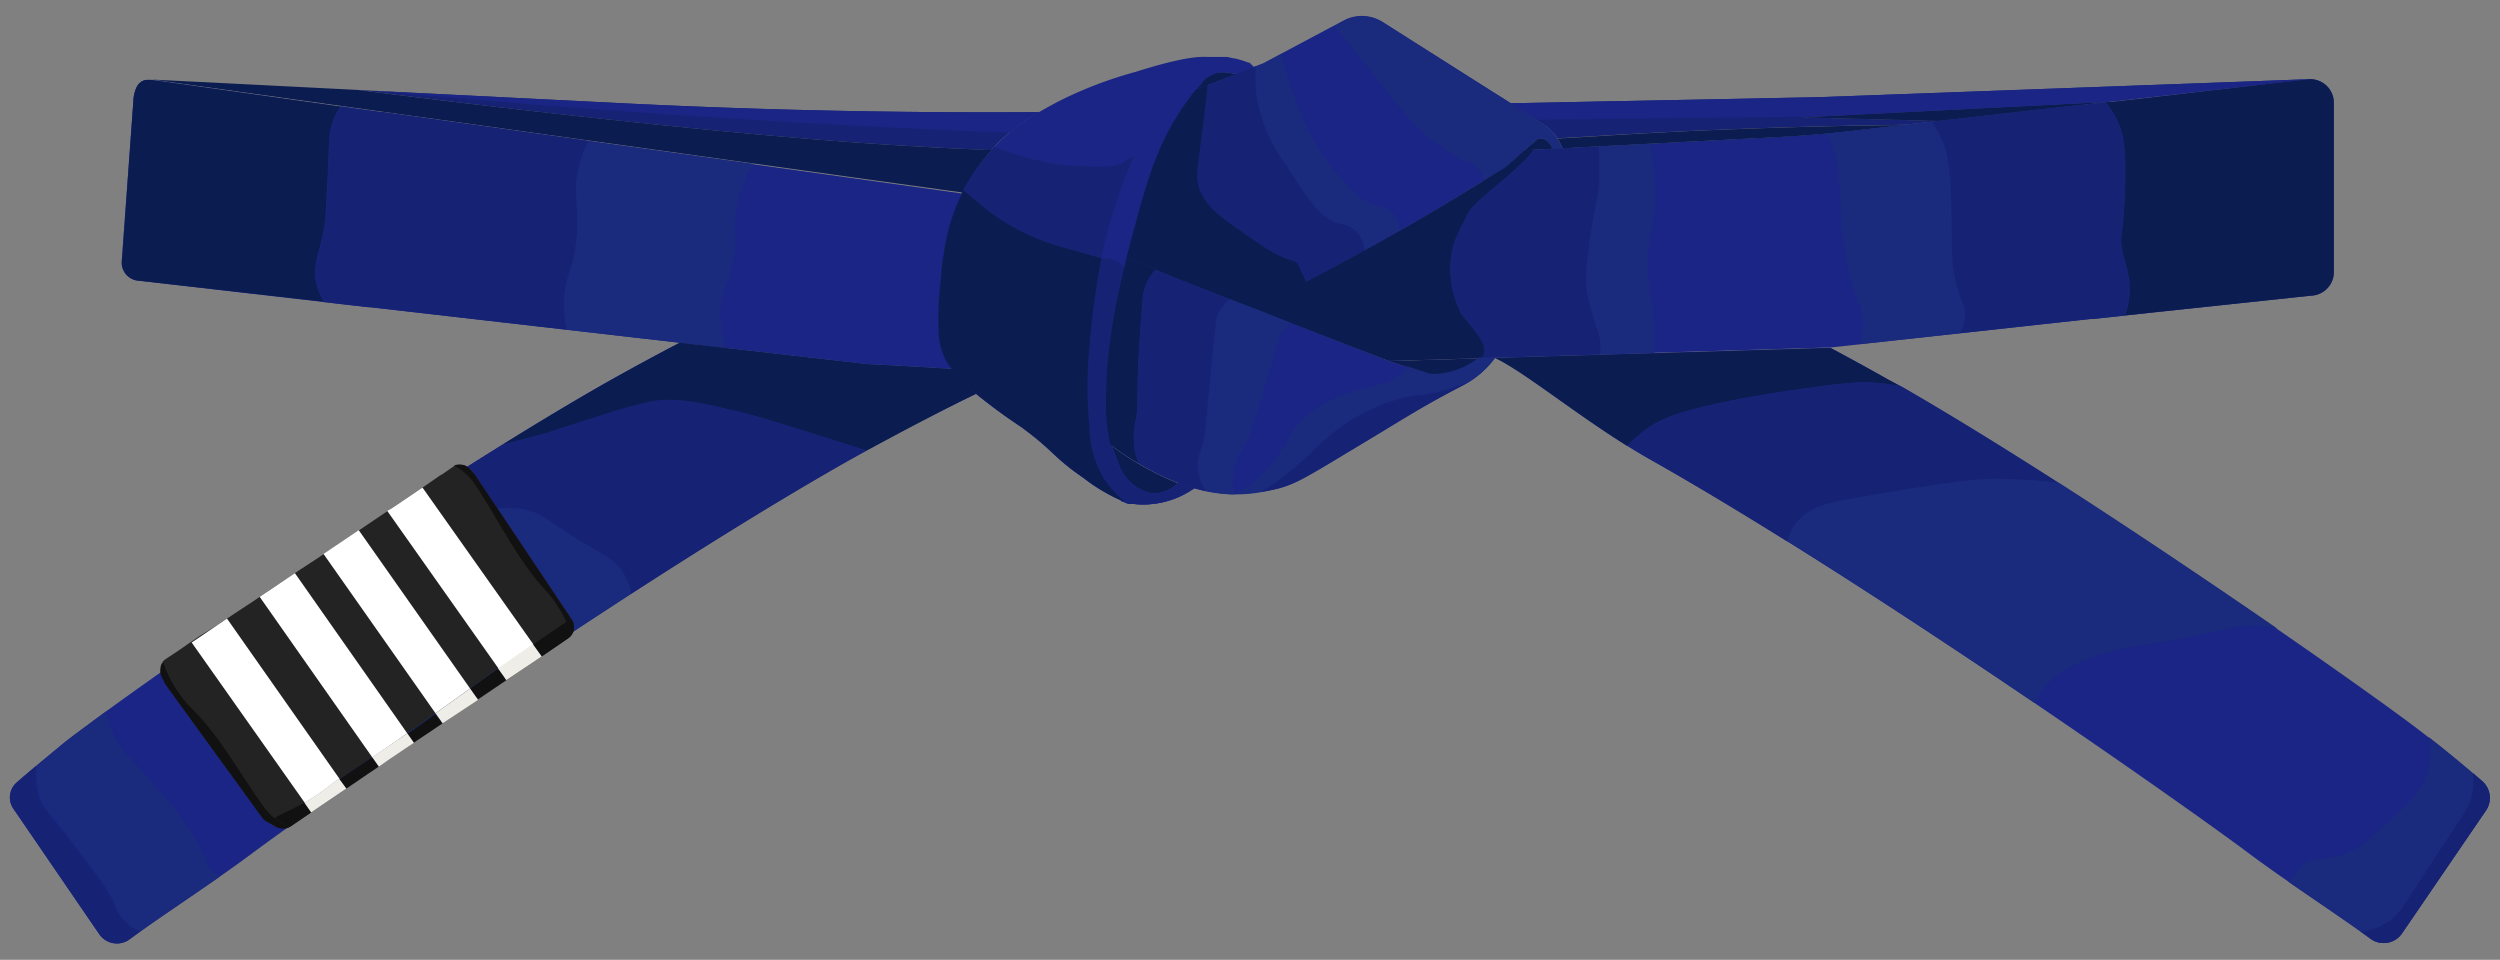 <svg xmlns="http://www.w3.org/2000/svg" id="&#xF2;__1" data-name="&#xF2;&#x2021;&#xF8FF;_1" viewBox="0 0 300 115.18"><rect x="0" y="0" width="300" height="115.18" fill="#808080" stroke="none"/><defs><style>.cls-1{fill:#0b1c51;}.cls-2{fill:#162375;}.cls-3{fill:#15235c;}.cls-4{fill:#1a2585;}.cls-5{fill:none;}.cls-6{fill:#1a2a7d;}.cls-7{fill:#2d2d2d;}.cls-8{fill:#111;}.cls-9{fill:#232323;}.cls-10{fill:#efede8;}.cls-11{fill:#fff;}</style></defs><g id="BLUE"><g id="BELT"><path class="cls-1" d="M186.32,17.86l-3.4.18c.6-.54,1.15-1,1.5-1.28h0a.93.93,0,0,1,.34-.18,1.4,1.4,0,0,1,.6.12A2,2,0,0,1,186.32,17.86Z"></path><path class="cls-2" d="M252.91,12.23,216.3,14.08l16.44.43-4.16.47c-13.86.17-25.43.67-34.29,1.18l-7.41.45A5.89,5.89,0,0,0,185,14.8l-3.79-2.41,37-.73L277.1,9.5Z"></path><path class="cls-3" d="M18.14,9.54l1.55.08v.13Z"></path><path class="cls-2" d="M124.7,13.45a22.12,22.12,0,0,0-5,3.77c-.25.27-.5.53-.73.8-4-.17-6.82-.32-7.47-.36-7.34-.4-17.61-1.09-36.85-3.14C65.92,13.59,55.25,12.37,43,10.8l30.34,1.52Q99,13.64,124.7,13.45Z"></path><polygon class="cls-3" points="252.91 12.23 232.74 14.51 216.3 14.08 252.91 12.23"></polygon><path class="cls-3" d="M14.63,31.36a2.19,2.19,0,0,0,.74,1.81,2.14,2.14,0,0,1-.77-1.81L16,12.18a4.38,4.38,0,0,1,.39-1.69A4.39,4.39,0,0,0,16,12.18Z"></path><path class="cls-4" d="M113.48,43.06a7.16,7.16,0,0,0,.78,1.21c-2.21-.14-5.35-.33-10.26-.58L81.58,41.13h0L44.36,36.86l-.21,0-3.67-.42-1.42-.17L16.61,33.68a1.85,1.85,0,0,1-.41-.07,2,2,0,0,1-.34-.13l-.14-.07-.25-.16h0l-.1-.08a2.19,2.19,0,0,1-.74-1.81L16,12.18a4.39,4.39,0,0,1,.38-1.69,2.16,2.16,0,0,1,.22-.36l.14-.15a2,2,0,0,1,.33-.24l.2-.09.21-.06.24,0a2.74,2.74,0,0,1,.41,0h0l1.55.21,21.22,3,1.05.15,3.8.53.17,0,57.08,8,12.59,1.76a26.42,26.42,0,0,0-1.6,4.18,35.18,35.18,0,0,0-1,6.42,35.91,35.91,0,0,0-.26,5.71A8.33,8.33,0,0,0,113.48,43.06Z"></path><path class="cls-3" d="M280.08,12.35V32.63a2.83,2.83,0,0,1-1.55,2.53,2.85,2.85,0,0,0,1.52-2.53V12.35a2.84,2.84,0,0,0-1.67-2.6A2.84,2.84,0,0,1,280.08,12.35Z"></path><path class="cls-1" d="M177.47,43l-.4.29a8.74,8.74,0,0,1-2.37,1.22,8.92,8.92,0,0,1-2.62.48,2.62,2.62,0,0,1-.88-.14l-4.58-1.52Z"></path><path class="cls-4" d="M179.41,42.94a11.31,11.31,0,0,1-2.63,2.57,10.72,10.72,0,0,1-1.1.67c-5.09,2.64-6.88,3.86-11.6,6.69-8.78,5.27-8.8,5.48-13,6.23a17.16,17.16,0,0,1-7.8-.52c-.6-.18-1.22-.39-1.87-.63a34.4,34.4,0,0,1-8.16-4.61,20.44,20.44,0,0,1-.5-3.55,52.81,52.81,0,0,1,.12-5.47c.11-1.59.3-3.24.58-5,.39-2.53,1-5.3,1.76-8.46l5.59,2.39L150.46,37l4.8,1.87,11.36,4.43,4.58,1.52a2.62,2.62,0,0,0,.88.14,8.92,8.92,0,0,0,2.62-.48,8.74,8.74,0,0,0,2.37-1.22l.4-.29Z"></path><path class="cls-4" d="M280.05,12.35V32.63a2.85,2.85,0,0,1-1.52,2.53l-.19.09-.21.08a2.83,2.83,0,0,1-.82.15l-18.8,2-2,.22-1.63.17-3.71.4-.32,0L219.66,41.7l-.41,0-2.14.07h0l-37.69,1.13-1.94.06-10.85.33L155.26,38.9,150.46,37q5-2.46,10.13-5.22c6.39-3.43,12.38-6.93,18-10.44l2-1.24v0c.65-.5,1.54-1.34,2.35-2.07l3.4-.18,1.18-.06,26.29-1.39q4.14-.22,8.27-.69l6.52-.74,4.16-.47,16.69-1.89.36,0,3.12-.36.39,0,1.31-.15,2.05-.23L277.1,9.5a3,3,0,0,1,1.08.17l.2.08A2.84,2.84,0,0,1,280.05,12.35Z"></path><path class="cls-4" d="M187.5,17.8l-1.18.06a2,2,0,0,0-.95-1.16,1.4,1.4,0,0,0-.6-.12.93.93,0,0,0-.34.18h0c-.35.25-.9.74-1.5,1.28-.81.73-1.7,1.57-2.35,2.07v0l-2,1.24c-5.6,3.51-11.59,7-18,10.44q-5.15,2.76-10.13,5.22l-9.67-3.77-5.59-2.39c.45-1.81,1-3.75,1.56-5.85.35-1.24.71-2.45,1.11-3.65.11-.32.21-.64.33-1,.22-.63.47-1.26.73-1.89a30.32,30.32,0,0,1,2.83-5.34c.34-.52.7-1,1.1-1.55s.53-.68.69-.88l4.91-1.88,2-.78h0l1.1-.42,9.7-5.16a4.61,4.61,0,0,1,4.64.18l12.32,7.81,3,1.89L185,14.8a5.89,5.89,0,0,1,1.84,1.81,6.25,6.25,0,0,1,.55,1Z"></path><path class="cls-1" d="M141.4,58s-1.76,1.64-3.54,1.17l-.06,0a5.35,5.35,0,0,1-3.51-3.18l-1-2.58A34.4,34.4,0,0,0,141.4,58Z"></path><path class="cls-4" d="M150.5,8.09l-2,.78-1.18-.16-.15,0a3.13,3.13,0,0,0-2.87,1.16l-.71.9c-.16.2-.4.5-.69.88s-.76,1-1.1,1.55a30.32,30.32,0,0,0-2.83,5.34c-.18.44-.36.88-.52,1.32,0,.13-.1.26-.14.39l-.07.18c-.12.32-.22.64-.33,1s-.14.41-.2.62-.11.34-.16.51-.19.61-.28.92a1.42,1.42,0,0,0,0,.16h0l0,0c-.13.46-.27.92-.4,1.39-.59,2.1-1.11,4-1.56,5.85-.79,3.16-1.37,5.93-1.76,8.46-.28,1.75-.47,3.4-.58,5a52.81,52.81,0,0,0-.12,5.47,20.44,20.44,0,0,0,.5,3.55l1,2.58a5.35,5.35,0,0,0,3.51,3.18l.06,0c1.78.47,3.54-1.17,3.54-1.17.65.24,1.27.45,1.87.63A10.57,10.57,0,0,1,136,60.47l-.24,0-.18,0c-.19,0-.37-.09-.55-.15h0l-.25-.09a.33.33,0,0,1-.12,0h0L134.4,60l-.3-.14h0l-.3-.15-.15-.07-.17-.1h0l0,0-.53-.3a1.18,1.18,0,0,0-.19-.11l-.1-.07-.32-.21-.33-.2-.45-.3-.44-.3-1-.67c-3.79-2.61-3.48-3.19-7.5-6.13a66.28,66.28,0,0,1-5.44-4c-.29-.27-.6-.56-.92-.89a25.06,25.06,0,0,1-2-2.09,7.16,7.16,0,0,1-.78-1.21,8.33,8.33,0,0,1-.77-3.62,35.91,35.91,0,0,1,.26-5.71,35.18,35.18,0,0,1,1-6.42c0-.06,0-.14.07-.21l.09-.31v0l.13-.41a23.41,23.41,0,0,1,.86-2.27c.08-.18.15-.36.24-.54s.1-.22.16-.33l0-.09.14-.26c.24-.48.51-1,.82-1.5A22.29,22.29,0,0,1,119,18c.1-.12.21-.25.33-.37l.4-.43a22.12,22.12,0,0,1,5-3.77h0c.73-.43,1.46-.82,2.22-1.23a49.14,49.14,0,0,1,9.34-3.58c5.76-1.82,7.66-1.83,8.58-1.79l.35,0,.39,0,.36,0H146l.32,0h.07l.29,0,.24,0,.33,0,.8.18.13,0c.45.11.86.23,1.24.36l.41.15h0l.12,0Z"></path><path class="cls-3" d="M144.13,58c-.23.17-.52.38-.86.61Z"></path><path class="cls-5" d="M150.69,8.17l-.19-.08"></path><path class="cls-1" d="M148.46,8.87l-4.91,1.88.71-.9a3.13,3.13,0,0,1,2.87-1.16Z"></path><path class="cls-4" d="M117.14,47.25c-3.89,1.88-9.21,4.58-15.32,8C76.58,69.54,39,95.9,29.93,102.64c-3.87,2.88-9.28,6.43-13,9.07l-1.37,1a2.56,2.56,0,0,1-3.64-.6h0l-10.27-15A2.39,2.39,0,0,1,2,93.9l.84-.73.6-.51,0,0,.56-.47.09-.08.26-.21c.93-.78,1.94-1.61,3-2.49S9.75,87.58,11,86.64c7.85-5.85,40.52-28.75,62.44-41.12,3-1.67,5.7-3.14,8.13-4.39h0L104,43.69c4.91.25,8,.44,10.26.58a25.06,25.06,0,0,0,2,2.09C116.54,46.69,116.85,47,117.14,47.25Z"></path><path class="cls-4" d="M298.32,97.25,288.24,112a2.67,2.67,0,0,1-3.79.63c-3.65-2.69-9.94-6.77-14.28-10-9-6.74-46.66-33.1-71.9-47.36C190.59,51,183.34,44.8,179.41,42.94l37.69-1.13h0l2.14-.07.41,0,.21.11h0c2.2,1.17,4.51,2.44,6.76,3.71,21.92,12.37,54.59,35.27,62.44,41.12,3.62,2.7,6.6,5.18,8.79,7.1A2.66,2.66,0,0,1,298.32,97.25Z"></path><path class="cls-1" d="M119,18a22.29,22.29,0,0,0-2.46,3.35c-.37.61-.68,1.2-1,1.76L103,21.37,19.69,9.75V9.62L43,10.8c12.28,1.57,23,2.79,31.73,3.72,19.24,2.05,29.51,2.74,36.85,3.14C112.2,17.7,115.06,17.85,119,18Z"></path><line class="cls-5" x1="42.97" y1="10.8" x2="19.69" y2="9.62"></line><path class="cls-1" d="M228.58,15l-6.52.74q-4.12.47-8.27.69L187.5,17.8l-.07-.17a6.25,6.25,0,0,0-.55-1l7.41-.45C203.15,15.65,214.72,15.15,228.58,15Z"></path><polygon class="cls-1" points="252.91 12.23 232.74 14.51 216.3 14.08 252.91 12.23"></polygon><path class="cls-1" d="M40.92,12.71a6.8,6.8,0,0,0-.48.74A7.87,7.87,0,0,0,39.49,17c-.25,6-.38,9-.56,10.1-.58,3.51-1.61,4.84-.85,7.35a7.72,7.72,0,0,0,.78,1.75L16.61,33.68a1.85,1.85,0,0,1-.41-.07,2,2,0,0,1-.34-.13l-.14-.07-.25-.16h0l-.1-.08a2.19,2.19,0,0,1-.74-1.81L16,12.18a4.39,4.39,0,0,1,.38-1.69,2.16,2.16,0,0,1,.22-.36l.14-.15a2,2,0,0,1,.33-.24l.2-.09.21-.06.24,0a2.74,2.74,0,0,1,.41,0h0l1.55.21,21.22,3Z"></path><path class="cls-2" d="M69.5,19.84c-.88,3.44.13,4.8-.34,9.1-.41,3.77-1.33,4-1.46,7A15.29,15.29,0,0,0,68,39.57l-23.6-2.71-.21,0-3.67-.42-1.42-.17-.2,0a7.72,7.72,0,0,1-.78-1.75c-.76-2.51.27-3.84.85-7.35.18-1.12.31-4.12.56-10.1a7.87,7.87,0,0,1,.95-3.58,6.8,6.8,0,0,1,.48-.74l1,.15,3.8.53.17,0,24.71,3.45A14.64,14.64,0,0,0,69.5,19.84Z"></path><path class="cls-6" d="M88.44,24.67c-.56,2.82.14,3.47-.47,6.7-.57,3-1.39,3.49-1.51,5.85a11.59,11.59,0,0,0,.73,4.55l-5.61-.64h0L68,39.57A15.29,15.29,0,0,1,67.7,36c.13-3,1-3.27,1.46-7,.47-4.3-.54-5.66.34-9.1a14.64,14.64,0,0,1,1.14-3l19.79,2.76A15.94,15.94,0,0,0,88.44,24.67Z"></path><path class="cls-4" d="M124.7,13.45a23.61,23.61,0,0,0-3.46,2.39l-.09.08-6.46-.27q-35.18-1.55-69-4.71l12.49.62,15.1.76Q99,13.64,124.7,13.45Z"></path><polygon class="cls-4" points="277.1 9.5 252.91 12.23 217.9 14 184.36 14.36 181.25 12.39 218.22 11.66 277.1 9.5"></polygon><path class="cls-4" d="M150.5,8.09l-2,.78-1.18-.16-.15,0a3.13,3.13,0,0,0-2.87,1.16l-.71.9c-.16.2-.4.5-.69.88s-.76,1-1.1,1.55a30.32,30.32,0,0,0-2.83,5.34c-.18.44-.36.88-.52,1.32,0,.13-.1.26-.14.39l-.07.18c-.12.32-.22.64-.33,1s-.14.41-.2.62-.11.34-.16.51-.19.61-.28.92a1.42,1.42,0,0,0,0,.16h0l0,0c-.13.46-.27.92-.4,1.39-.59,2.1-1.11,4-1.56,5.85-.79,3.16-1.37,5.93-1.76,8.46-.28,1.75-.47,3.4-.58,5a52.81,52.81,0,0,0-.12,5.47,20.44,20.44,0,0,0,.5,3.55l1,2.58a5.35,5.35,0,0,0,3.51,3.18l.06,0c1.78.47,3.54-1.17,3.54-1.17.65.24,1.27.45,1.87.63A10.57,10.57,0,0,1,136,60.47l-.24,0-.18,0c-.19,0-.37-.09-.55-.15h0c-.3-.24-.62-.52-.95-.83q-.24-.24-.48-.51h0l-.32-.37h0c-.16-.2-.32-.4-.48-.62a5.09,5.09,0,0,1-.31-.45,12,12,0,0,1-1.74-6.06h0c-.05-.59-.1-1.23-.15-1.91a47.17,47.17,0,0,1,.1-7.36A100.35,100.35,0,0,1,132.17,31a66.58,66.58,0,0,1,2.2-7.86c.43-1.22.85-2.31,1.25-3.28.13-.32.26-.63.39-.92l.08-.18h0c.49-1.13,1-2.13,1.4-3a43.66,43.66,0,0,1,4.24-6.8,5.25,5.25,0,0,1,1.51-1.44,4.08,4.08,0,0,1,1.95-.61l.39,0,.36,0H146l.32,0h.07l.29,0,.24,0,.33,0,.8.18.13,0c.45.11.86.23,1.24.36l.41.15h0l.12,0Z"></path><path class="cls-2" d="M130.7,42.12a47.17,47.17,0,0,0-.1,7.36c.05.68.1,1.32.15,1.91h0a12,12,0,0,0,1.74,6.06A11.68,11.68,0,0,0,135,60.24a20.34,20.34,0,0,1-5-2.89c-3.79-2.61-3.48-3.19-7.5-6.13a66.28,66.28,0,0,1-5.44-4c-.29-.27-.6-.56-.92-.89a25.06,25.06,0,0,1-2-2.09,7.16,7.16,0,0,1-.78-1.21,8.33,8.33,0,0,1-.77-3.62,35.91,35.91,0,0,1,.26-5.71,35.18,35.18,0,0,1,1-6.42,26.42,26.42,0,0,1,1.6-4.18c.28-.56.59-1.15,1-1.76A22.29,22.29,0,0,1,119,18c.1-.12.21-.25.33-.37.82.32,1.69.62,2.62.9a28.12,28.12,0,0,0,6.84,1.36c2.78.16,4.41.26,5.65-.23a3.72,3.72,0,0,0,.71-.38,5.07,5.07,0,0,1,.92-.55c-.16.35-.31.71-.47,1.1-.4,1-.82,2.06-1.25,3.28a66.58,66.58,0,0,0-2.2,7.86A100.35,100.35,0,0,0,130.7,42.12Z"></path><path class="cls-2" d="M143.27,58.58A10.57,10.57,0,0,1,136,60.47l-.24,0-.18,0c-.19,0-.37-.09-.55-.15h0c-.3-.24-.62-.52-.95-.83q-.24-.24-.48-.51h0l-.32-.37h0a7.8,7.8,0,0,1-.48-.62,5.09,5.09,0,0,1-.31-.45,12,12,0,0,1-1.74-6.06h0c-.05-.59-.1-1.23-.15-1.91a47.17,47.17,0,0,1,.1-7.36A100.35,100.35,0,0,1,132.17,31a66.58,66.58,0,0,1,2.2-7.86c.43-1.22.85-2.31,1.25-3.28.13-.32.26-.63.39-.92l.08-.18a1.53,1.53,0,0,1,.83-.11,2.31,2.31,0,0,1,1.49,1.2c0,.13-.1.26-.14.39l-.07.18c-.12.32-.22.64-.33,1s-.14.41-.2.62-.11.34-.16.51-.19.61-.28.92a1.42,1.42,0,0,0,0,.16h0l0,0c-.13.46-.27.92-.4,1.39-.59,2.1-1.11,4-1.56,5.85-.79,3.16-1.37,5.93-1.76,8.46-.28,1.75-.47,3.4-.58,5a52.81,52.81,0,0,0-.12,5.47,20.44,20.44,0,0,0,.5,3.55l1,2.58a5.35,5.35,0,0,0,3.51,3.18l.06,0c1.78.47,3.54-1.17,3.54-1.17C142.05,58.19,142.67,58.4,143.27,58.58Z"></path><path class="cls-1" d="M135.05,60.24a20,20,0,0,1-5-2.89c-3.79-2.61-3.48-3.19-7.5-6.13a66.28,66.28,0,0,1-5.44-4c-.29-.27-.6-.56-.92-.89a25.06,25.06,0,0,1-2-2.09,7.16,7.16,0,0,1-.78-1.21,8.33,8.33,0,0,1-.77-3.62,35.91,35.91,0,0,1,.26-5.71,35.18,35.18,0,0,1,1-6.42,25.35,25.35,0,0,1,1.56-4.09l0-.09.14-.26,2.13,1.77a26.1,26.1,0,0,0,9.55,5L132.17,31a100.35,100.35,0,0,0-1.47,11.13,47.17,47.17,0,0,0-.1,7.36c.05.68.1,1.32.15,1.91h0a12,12,0,0,0,1.74,6.06A11.51,11.51,0,0,0,135.05,60.24Z"></path><path class="cls-4" d="M138.41,19.84c0,.13-.1.26-.14.39l-.07.18c-.12.32-.22.64-.33,1s-.14.41-.2.62-.11.34-.16.51-.19.61-.28.92a1.42,1.42,0,0,0,0,.16h0l0,0c-.13.46-.27.92-.4,1.39-.59,2.1-1.11,4-1.56,5.85-.12.47-.23.93-.34,1.38A2.44,2.44,0,0,0,132.72,31h-.55a66.58,66.58,0,0,1,2.2-7.86c.43-1.22.85-2.31,1.25-3.28.13-.32.26-.63.39-.92l.08-.18a1.53,1.53,0,0,1,.83-.11A2.31,2.31,0,0,1,138.41,19.84Z"></path><path class="cls-6" d="M167.87,27.77l-.23.14c-2.29,1.3-4.64,2.61-7,3.9q-5.15,2.76-10.13,5.22l-9.67-3.77-5.59-2.39c.45-1.81,1-3.75,1.56-5.85.35-1.24.71-2.45,1.11-3.65.11-.32.21-.64.33-1,.22-.63.47-1.26.73-1.89a30.32,30.32,0,0,1,2.83-5.34c.34-.52.7-1,1.1-1.55s.53-.68.69-.88l4.91-1.88,2-.78h0l1.1-.42,2.14-1.14c1.58,6.23,3.92,10.88,5.91,13.33,1.78,2.19,3.1,3.85,4.72,4.53.42.18.89.3,1.35.47a3.83,3.83,0,0,1,1.54.91A2.28,2.28,0,0,1,167.87,27.77Z"></path><path class="cls-2" d="M163.75,30.09l-.15.08c-1,.55-2,1.09-3,1.64q-5.15,2.76-10.13,5.22l-9.67-3.77-5.59-2.39c.45-1.81,1-3.75,1.56-5.85.35-1.24.71-2.45,1.11-3.65.11-.32.21-.64.33-1,.22-.63.47-1.26.73-1.89a30.32,30.32,0,0,1,2.83-5.34c.34-.52.7-1,1.1-1.55s.53-.68.69-.88l4.91-1.88,2-.78h0l.23-.09a16.61,16.61,0,0,0,.15,3.94,19.06,19.06,0,0,0,3.49,7.92c2.3,3.5,3.79,6.11,6.07,6.92a9.44,9.44,0,0,1,1.49.43,2.77,2.77,0,0,1,.88.63A3.5,3.5,0,0,1,163.75,30.09Z"></path><path class="cls-1" d="M156.76,33.84q-3.18,1.65-6.3,3.19l-9.67-3.77-5.59-2.39c.45-1.81,1-3.75,1.56-5.85.35-1.24.71-2.45,1.11-3.65.11-.32.21-.64.33-1,.22-.63.47-1.26.73-1.89a30.32,30.32,0,0,1,2.83-5.34c.34-.52.7-1,1.1-1.55s.53-.68.69-.88l1.36-.52c-.1,1-.26,2.48-.48,4.29-.72,5.92-1,6.61-.56,8,.74,2.24,2.55,3.52,5,5.22,2.83,2,4.29,3,5.85,3.46a3.38,3.38,0,0,1,.95.4Z"></path><path class="cls-6" d="M187.5,17.8l-1.18.06a2,2,0,0,0-.95-1.16,1.4,1.4,0,0,0-.6-.12.93.93,0,0,0-.34.18h0c-.35.25-.9.74-1.5,1.28-.81.73-1.7,1.57-2.35,2.07v0l-2,1.24-.65.41a2.69,2.69,0,0,0-.87-1.87,1.93,1.93,0,0,0-.8-.37,5.72,5.72,0,0,1-1.16-.48c-.72-.4-1.59-1-2.87-1.9-2.43-1.71-4.92-5-8-8.93-.92-1.14-2.33-2.89-4.13-5.06h0l1.22-.65a4.61,4.61,0,0,1,4.64.18l12.32,7.81,3,1.89L185,14.8a5.89,5.89,0,0,1,1.84,1.81,6.25,6.25,0,0,1,.55,1Z"></path><path class="cls-1" d="M174.17,30.62a11.46,11.46,0,0,0,1,6.53c.09.73,2,2.39,2.73,3.9a2.05,2.05,0,0,1,0,1.94h-.54l-10.71.32L155.26,38.9,150.46,37q5-2.46,10.13-5.22c6.39-3.43,12.38-6.93,18-10.44l2-1.24v0c.65-.5,1.54-1.34,2.35-2.07l1.15-.06c-2.48,3.2-7.53,6.18-8.17,8.11C175.63,26.9,174.46,28.48,174.17,30.62Z"></path><path class="cls-2" d="M192,42.56h-.13l-12.49.37-1.54.05a2.05,2.05,0,0,0,0-1.94c-.72-1.51-2.64-3.17-2.74-3.9a11.51,11.51,0,0,1-.94-6.53c.29-2.14,1.47-3.72,1.74-4.53.63-1.93,5.68-4.91,8.16-8.11l2.25-.12,1.18-.06,4.4-.23V21.9c-.18,2.21-.61,3.23-1.06,6.58s-.73,5.35-.26,7.23c.62,2.47.95,3.4.95,3.4.15.43.27.75.37,1.15a2.46,2.46,0,0,1,.07.29A6.61,6.61,0,0,1,192,42.56Z"></path><path class="cls-6" d="M198.5,39.17c.07,1.25.06,2.34,0,3.2h0l-6.46.19a6.61,6.61,0,0,0-.06-2,2.46,2.46,0,0,0-.07-.29c-.1-.4-.22-.72-.37-1.15,0,0-.33-.93-.95-3.4-.47-1.88-.2-3.92.26-7.23s.88-4.37,1.06-6.58V17.57l6-.32h.1a28.17,28.17,0,0,1,.64,5.26,22.73,22.73,0,0,1-.49,5.39,15.92,15.92,0,0,0-.33,5.74c.16,1.25.39,2.22.56,3.76h0C198.42,37.91,198.47,38.49,198.5,39.17Z"></path><path class="cls-1" d="M280.05,12.35V32.63a2.85,2.85,0,0,1-1.52,2.53l-.19.09-.21.08a2.83,2.83,0,0,1-.82.15l-18.8,2-2,.22-1.51.16a9.49,9.49,0,0,0,.51-2.18c.26-2.33-.43-3.76-.82-5.53-.43-2,.14-1.61.32-7.55.14-5-.22-6.46-.76-7.73a10.9,10.9,0,0,0-1.57-2.63l.27,0,.39,0,1.31-.15,2.05-.23L277.1,9.5a3,3,0,0,1,1.08.17l.2.08A2.84,2.84,0,0,1,280.05,12.35Z"></path><path class="cls-2" d="M255.47,35.71a9.49,9.49,0,0,1-.51,2.18h-.12l-3.71.4-.32,0L235.16,40a4.62,4.62,0,0,0,.57-2.88,5.21,5.21,0,0,0-.44-1.25,17.36,17.36,0,0,1-1.07-5.72c-.1-1.28,0-1.42-.07-3.84-.08-6.58-.62-8.18-.88-8.87a13,13,0,0,0-1.51-2.85l1-.11,16.69-1.89.36,0,2.85-.32a10.9,10.9,0,0,1,1.57,2.63c.54,1.27.9,2.77.76,7.73-.18,5.94-.75,5.56-.32,7.55C255,32,255.73,33.38,255.47,35.71Z"></path><path class="cls-6" d="M235.16,40l-12,1.3a7.07,7.07,0,0,0,.4-2.79c-.09-1.48-.62-2.21-1.26-4.21a28.18,28.18,0,0,1-.88-3.84,55.16,55.16,0,0,1-.56-6c-.23-3.4-.19-4.1-.57-5.54a16.34,16.34,0,0,0-1.1-2.91c1-.08,1.93-.18,2.9-.29l6.52-.74,3.18-.36a13,13,0,0,1,1.51,2.85c.26.69.8,2.29.88,8.87,0,2.42,0,2.56.07,3.84a17.36,17.36,0,0,0,1.07,5.72,5.21,5.21,0,0,1,.44,1.25A4.62,4.62,0,0,1,235.16,40Z"></path><path class="cls-1" d="M138.68,32.36a5.69,5.69,0,0,0-1.55,3.44c-.1,1.24-.18,2.3-.25,3.14-.69,9.54-.1,8.93-.62,11.67a9,9,0,0,0-.13,3.08,8.63,8.63,0,0,0,.51,1.92,37.21,37.21,0,0,1-3.4-2.27,20.44,20.44,0,0,1-.5-3.55,52.81,52.81,0,0,1,.12-5.47c.11-1.59.3-3.24.58-5,.39-2.53,1-5.3,1.76-8.46Z"></path><path class="cls-2" d="M147.51,35.88l-.71.82a4,4,0,0,0-.94,2.21c-.06.57-.11,1.13-.17,1.7-1.17,11.52-1,11.81-1.51,13.14a5.3,5.3,0,0,0,.53,5.18c-.46-.09-.94-.21-1.44-.35s-1.22-.39-1.87-.63a30.5,30.5,0,0,1-4.76-2.34,8.63,8.63,0,0,1-.51-1.92,9,9,0,0,1,.13-3.08c.52-2.74-.07-2.13.62-11.67.07-.84.15-1.9.25-3.14a5.69,5.69,0,0,1,1.55-3.44l2.11.9Z"></path><path class="cls-6" d="M154.94,38.77l-1.38,1.47c-.37,1.42-.78,2.86-1.22,4.33-1.61,5.37-2.41,8-3.07,9.1A7.56,7.56,0,0,0,148,56.9a4.84,4.84,0,0,0,.16,2.43,17.81,17.81,0,0,1-3.4-.4,5.3,5.3,0,0,1-.53-5.18c.5-1.33.34-1.62,1.51-13.14.06-.57.11-1.14.17-1.7a4,4,0,0,1,.94-2.21l.71-.82,3,1.15Z"></path><path class="cls-2" d="M176.66,45.59a10.16,10.16,0,0,1-1,.59c-5.09,2.64-6.88,3.86-11.6,6.69-8.63,5.18-8.79,5.48-12.8,6.19a34.17,34.17,0,0,0,2.9-2c2.81-2.12,2.78-2.66,5-4.46a22.12,22.12,0,0,1,9.74-5c1.51-.28,1.89-.14,3.65-.57A21,21,0,0,0,176.66,45.59Z"></path><path class="cls-6" d="M179.41,42.94a11.31,11.31,0,0,1-2.63,2.57l-.12.08A21,21,0,0,1,172.6,47c-1.76.43-2.14.29-3.65.57a22.12,22.12,0,0,0-9.74,5c-2.25,1.8-2.22,2.34-5,4.46a34.17,34.17,0,0,1-2.9,2l-.21,0a15.14,15.14,0,0,1-2.8.23,15.57,15.57,0,0,0,2.58-1.84c.27-.23.52-.47.76-.7,2-2,2.69-3.9,3.89-5.47,2.59-3.41,6.79-4.23,8.49-4.72.53-.15,1-.27,1.51-.37a5,5,0,0,0,.69-.2,5.72,5.72,0,0,0,2.7-2l2.31.77a2.62,2.62,0,0,0,.88.14,8.92,8.92,0,0,0,2.62-.48,8.74,8.74,0,0,0,2.37-1.22l.4-.29Z"></path><path class="cls-1" d="M117.14,47.25c-3.42,1.65-7.94,4-13.14,6.82l-5.65-1.76c-6.73-2.1-7.9-2.5-10.19-3-4.6-1.06-7-1.57-9.9-1.13A57.52,57.52,0,0,0,71.85,50c-2.63.8-4.77,1.5-6.23,2L60.3,53.36c4.6-2.86,9.06-5.54,13.15-7.84,3-1.67,5.7-3.14,8.13-4.39h0L104,43.69c4.91.25,8,.44,10.26.58a25.06,25.06,0,0,0,2,2.09C116.54,46.69,116.85,47,117.14,47.25Z"></path><path class="cls-1" d="M228.11,46.35a25.31,25.31,0,0,0-4.8-.46,53.2,53.2,0,0,0-5.47.57c-6.67.87-10.49,1.68-11.89,2-4.51,1-6.69,1.73-8.86,3.39a15.72,15.72,0,0,0-1.83,1.66c-6.53-4.09-12.44-8.94-15.85-10.55l37.69-1.13h0l2.14-.07.41,0,.21.11h0c2.2,1.17,4.51,2.44,6.76,3.71Z"></path><path class="cls-2" d="M104,54.07l-2.18,1.21c-7.9,4.47-17,10.12-26.1,16a6.41,6.41,0,0,0-.89-2.43,7.11,7.11,0,0,0-2.64-2.39c-7.11-4.1-6.51-4.5-8.68-5.15-1.14-.35-2.86-.7-10.94.63-2.15.35-4.85.83-8,1.51C49.79,60,55.13,56.57,60.3,53.36l5.32-1.43c1.46-.48,3.6-1.18,6.23-2a57.52,57.52,0,0,1,6.41-1.79c2.94-.44,5.3.07,9.9,1.13,2.29.52,3.46.92,10.19,3Z"></path><path class="cls-6" d="M75.72,71.27C65.37,78,55.09,84.91,46.72,90.7a20.29,20.29,0,0,0-4.58-9.41,23.28,23.28,0,0,0-5-4.27,24,24,0,0,0-7.95-3.19c4.73-3.25,10-6.81,15.42-10.39,3.14-.68,5.84-1.16,8-1.51,8.08-1.33,9.8-1,10.94-.63,2.17.65,1.57,1.05,8.68,5.15a7.11,7.11,0,0,1,2.64,2.39A6.41,6.41,0,0,1,75.72,71.27Z"></path><path class="cls-2" d="M16.93,111.71l-1.37,1a2.56,2.56,0,0,1-3.64-.6h0l-10.27-15A2.39,2.39,0,0,1,2,93.9l.84-.73.6-.51,0,0,.56-.47.09-.08.26-.21a9.14,9.14,0,0,0,.26,3.46c.49,1.71,1.21,2.13,3.5,5.09,3.33,4.33,5,6.49,5.65,8.21A5.12,5.12,0,0,0,15.45,111,4.47,4.47,0,0,0,16.93,111.71Z"></path><path class="cls-6" d="M26.36,105.2c-3.22,2.25-6.76,4.61-9.43,6.51a4.47,4.47,0,0,1-1.48-.74,5.12,5.12,0,0,1-1.61-2.36c-.65-1.72-2.32-3.88-5.65-8.21-2.29-3-3-3.38-3.5-5.09a9.14,9.14,0,0,1-.26-3.46c.93-.78,1.94-1.61,3-2.49S9.75,87.58,11,86.64l1.76-1.29a13.1,13.1,0,0,0,.89,2.79c1,2.19,1.77,2.4,5.46,6.7a32.61,32.61,0,0,1,5.38,7.74,5.47,5.47,0,0,0,.66,1.5A4.2,4.2,0,0,0,26.36,105.2Z"></path><path class="cls-2" d="M247.14,58a64.48,64.48,0,0,0-7.52-.51c-3.26,0-7.8.74-16.88,2.27-3,.51-5.91,1-7.45,3.39a5.75,5.75,0,0,0-.78,1.85c-5.69-3.55-11.21-6.88-16.24-9.72-1-.57-2-1.17-3-1.79a15.72,15.72,0,0,1,1.83-1.66c2.17-1.66,4.35-2.4,8.86-3.39,1.4-.3,5.22-1.11,11.89-2a53.2,53.2,0,0,1,5.47-.57,25.12,25.12,0,0,1,4.79.46h0C234,49.72,240.54,53.77,247.14,58Z"></path><path class="cls-6" d="M273.28,75.43a16.77,16.77,0,0,0-2.25-.3c-2.35-.14-3.65.32-6.79,1-6.93,1.58-7.48.9-12.26,2.45-3.11,1-5,2-6.51,3.77a10.65,10.65,0,0,0-1.32,2c-9.24-6.26-19.7-13.18-29.64-19.38a5.75,5.75,0,0,1,.78-1.85c1.54-2.35,4.43-2.88,7.45-3.39,9.08-1.53,13.62-2.3,16.88-2.27a64.48,64.48,0,0,1,7.52.51h0C256.35,63.9,265.64,70.17,273.28,75.43Z"></path><path class="cls-6" d="M298.31,97.25,288.24,112a2.67,2.67,0,0,1-3.78.65c-2.53-1.86-6.32-4.39-9.86-6.85l2.15-2.44h0c1.28-.43,2.51-.18,4.42-.82s3-1.71,5.41-3.89c2.57-2.38,4-3.68,4.66-5.91a9.42,9.42,0,0,0,.21-4.29c2.56,2,4.72,3.81,6.41,5.29A2.65,2.65,0,0,1,298.31,97.25Z"></path><path class="cls-2" d="M298.32,97.25,288.24,112a3.09,3.09,0,0,1-.33.39,2.5,2.5,0,0,1-.24.22l-.27.18c-.09.06-.19.1-.28.15a3.53,3.53,0,0,1-.46.15l-.3.06a2.76,2.76,0,0,1-1.72-.38h0l-.18-.13-.23-.17-.25-.18-.77-.55h0l.44,0a6.72,6.72,0,0,0,4.74-3l7.31-11.16a6.69,6.69,0,0,0,1.06-4.46l0-.34c.41.34.8.68,1.16,1A2.66,2.66,0,0,1,298.32,97.25Z"></path></g><g id="_-" data-name="-"><g id="BLACK_SHEATH" data-name="BLACK SHEATH"><g id="BLACK_SHEATH-2" data-name="BLACK SHEATH"><path class="cls-7" d="M20.48,83l-.57-.8a1.4,1.4,0,0,1-.1-.16Z"></path><path class="cls-7" d="M68.88,75.38a2.71,2.71,0,0,0,0-.29.49.49,0,0,1,0,.12Z"></path><path class="cls-7" d="M33.56,99.4l.19,0h0Z"></path><path class="cls-7" d="M34.05,99.44l.15,0Z"></path><path class="cls-7" d="M33.89,99.44h0Z"></path><polygon class="cls-8" points="45.47 91.98 44.75 92.47 44.06 92.93 42.47 94.02 42.23 94.18 41.57 94.63 41.56 94.63 40.75 93.47 44.67 90.85 45.47 91.98"></polygon><polygon class="cls-8" points="60.76 81.63 57.34 83.94 56.41 82.62 59.77 80.22 60.76 81.63"></polygon><path class="cls-9" d="M68.88,75.37s0,.09,0,.14a1.59,1.59,0,0,1-.3.71,1.49,1.49,0,0,1-.38.37l-.9.62,0,0L65,78.77l-1.24.84-3,2-1-1.41-3.36,2.4.93,1.32-.73.49L53.12,86.8l-.86-1.21,0,0-.05,0c-.53.4-3,2.25-3.29,2.3l.82,1.16-.72.49-1,.66L46.1,91.55l-.63.43-.8-1.13-3.92,2.62.81,1.16-1.37.93-1.66,1.12-1.19.81-1.06.72h0l-1.36.93a2.08,2.08,0,0,1-.45.22l-.25,0a1.56,1.56,0,0,1-.31,0H33.7l-.14,0-.1,0-.05,0-.09,0-.15-.07L32,98.58a1.56,1.56,0,0,1-.54-.48L20.48,83l-.67-1a.16.16,0,0,1,0-.07.93.93,0,0,0-.05-.1l-.09-.18-.05-.1c-.06-.12-.11-.23-.17-.34a1.63,1.63,0,0,1-.17-.74,1,1,0,0,1,0-.17.6.6,0,0,1,0-.12.29.29,0,0,1,0-.09.3.3,0,0,1,0-.1l0-.09a1.44,1.44,0,0,1,.23-.42l0-.06a2.5,2.5,0,0,1,.34-.31l1.61-1.07,1.44-1,1.16-.78L26.1,75l1.14-.77.88-.59L30,72.41h0l.45-.3L32,71.05l1.92-1.28.74-.5,1.27-.86L38.09,67l4.23-2.85,4.15-2.8L47,61l.72-.48,2.66-1.8.32-.21h0L52.88,57l.06,0,1.33-.92a1.16,1.16,0,0,1,.24-.14,1.63,1.63,0,0,1,.68-.14h.33a.73.73,0,0,1,.21.06l.1,0L56,56a1.83,1.83,0,0,1,.36.26l.09.09.48.54A1.83,1.83,0,0,1,57,57L68.59,74.32a2.4,2.4,0,0,1,.16.29h0a2.25,2.25,0,0,1,.08.24s0,.05,0,.08a.78.78,0,0,1,0,.16A2.62,2.62,0,0,1,68.88,75.37Z"></path><polygon class="cls-7" points="54.27 56.07 52.94 56.99 52.87 57.01 52.94 56.99 54.27 56.07"></polygon><path class="cls-7" d="M56.32,56.24A1.83,1.83,0,0,0,56,56,1.83,1.83,0,0,1,56.32,56.24Z"></path><polygon class="cls-7" points="68.75 74.61 68.75 74.61 68.75 74.61 68.75 74.61"></polygon><path class="cls-8" d="M68.56,76.22c-.09-.29-.21-.61-.34-1a15.15,15.15,0,0,0-3.09-4.74c-3.2-3.64-5.32-8.1-8-12.15a7,7,0,0,0-1.66-1.83,6.16,6.16,0,0,0-1-.62,1.65,1.65,0,0,1,1.9.4l.48.54A1.83,1.83,0,0,1,57,57L68.59,74.32c.06.09.16.29.16.29A1.63,1.63,0,0,1,68.56,76.22Z"></path></g><path class="cls-8" d="M34.78,99.22a1.62,1.62,0,0,1-1.61,0L32,98.58a1.56,1.56,0,0,1-.54-.48L19.91,82.2a1.76,1.76,0,0,1-.14-.23c-.13-.27-.25-.5-.36-.72a1.63,1.63,0,0,1,.19-1.75,13.17,13.17,0,0,0,.55,1.4,14.87,14.87,0,0,0,3.2,4.46c3.27,3.37,5.51,7.61,8.27,11.41a6.86,6.86,0,0,0,1.7,1.69A6,6,0,0,0,34.78,99.22Z"></path></g><path class="cls-8" d="M68.56,76.22a1.49,1.49,0,0,1-.38.37l-.9.62,0,0L65,78.77l-1-1.45c1.24-.85,2.56-1.76,4-2.72.1.22.2.44.29.67S68.47,75.93,68.56,76.22Z"></path><path class="cls-8" d="M37.34,97.49l-1.06.72h0l-1.36.93-.12.07a6,6,0,0,1-1.46-.76c-.14-.1-.28-.2-.4-.3.67-.36,1.32-.69,1.72-.87a19.51,19.51,0,0,0,1.89-1Z"></path><path class="cls-8" d="M53.12,86.8l-.73.49L50,88.89l-.34.23L48.87,88c.26,0,2.92-2,3.34-2.33l0,0Z"></path></g><g id="_1" data-name="1"><path class="cls-10" d="M41.56,94.63l-1.37.93-1.66,1.12-1.19.81-.81-1.16a30.74,30.74,0,0,0,3.18-2.19,6.66,6.66,0,0,1,1-.67Z"></path><path class="cls-11" d="M40.75,93.47a6.66,6.66,0,0,0-1,.67,30.74,30.74,0,0,1-3.18,2.19L23,77.1l1.16-.78L26.1,75l1.14-.77Z"></path></g><g id="_2" data-name="2"><path class="cls-10" d="M49.69,89.13l-1,.66-1.89,1.28L45.47,92h0l-.8-1.13,1.91-1.31L48.87,88l.82,1.16Z"></path><path class="cls-11" d="M48.87,88l-2.29,1.58-1.9,1.31L31.16,71.62l1.57-1.05,1.91-1.29.75-.5Z"></path></g><g id="_3" data-name="3"><path class="cls-10" d="M57.34,84,53.12,86.8h0l-.86-1.21,3.29-2.35.86-.62.93,1.32Z"></path><path class="cls-11" d="M56.41,82.62l-.85.61-3.3,2.36L38.82,66.47l4.23-2.85Z"></path></g><g id="_4" data-name="4"><path class="cls-10" d="M65,78.77l-1.24.84-3,2-1-1.41c1.26-.89,2.65-1.85,4.18-2.9Z"></path><path class="cls-11" d="M64,77.32c-1.53,1.05-2.92,2-4.18,2.9L46.47,61.31,47,61l.72-.48,2.66-1.8.32-.21h0Z"></path></g></g></svg>